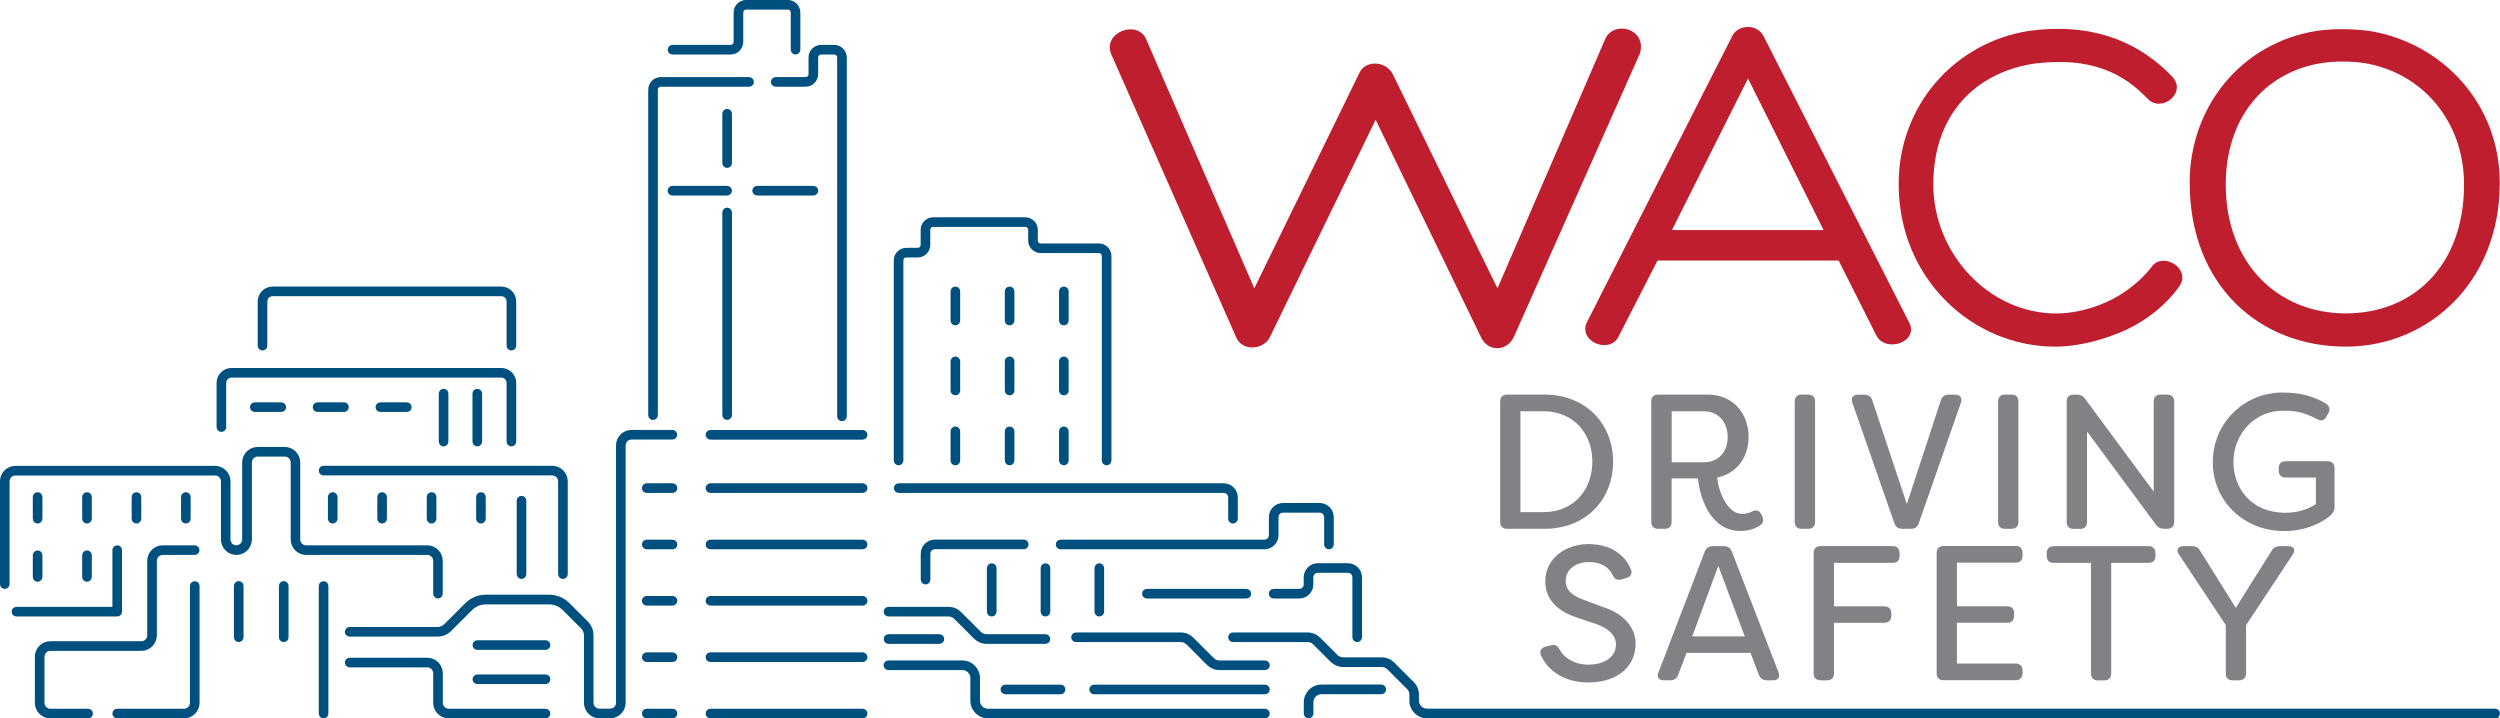 <?xml version="1.0" encoding="UTF-8"?><svg id="Layer_2" xmlns="http://www.w3.org/2000/svg" viewBox="0 0 314.38 90.33"><defs><style>.cls-1{fill:#be1e2d;}.cls-2{fill:#808285;}.cls-3{fill:#00507f;stroke:#00507f;stroke-miterlimit:10;stroke-width:.43px;}</style></defs><g id="Layer_1-2"><path class="cls-3" d="M55.08,75.05c-.21,0-.39-.17-.39-.39v-4.14c0-.52-.43-.95-.95-.95h-15.24c-.95,0-1.73-.78-1.73-1.73v-9.69c0-.52-.43-.95-.95-.95h-3.41c-.52,0-.95.43-.95.95v9.69c0,.95-.78,1.73-1.73,1.73s-1.73-.78-1.73-1.73v-7.31c0-.52-.43-.95-.95-.95H1.94c-.52,0-.95.43-.95.95v12.92c0,.22-.17.39-.39.39s-.39-.17-.39-.39v-12.92c0-.95.78-1.73,1.73-1.73h25.1c.95,0,1.73.78,1.73,1.73v7.31c0,.52.43.95.95.95s.95-.43.95-.95v-9.69c0-.95.78-1.73,1.73-1.73h3.41c.95,0,1.73.78,1.73,1.73v9.69c0,.52.43.95.95.95h15.24c.95,0,1.73.78,1.73,1.73v4.14c0,.22-.17.39-.39.39Z"/><path class="cls-3" d="M11.08,90.12h-4.75c-.95,0-1.73-.78-1.73-1.73v-5.81c0-.95.78-1.73,1.73-1.73h11.45c.52,0,.95-.43.95-.95v-9.38c0-.95.78-1.73,1.73-1.73h4.02c.21,0,.39.17.39.39s-.17.39-.39.39h-4.02c-.52,0-.95.43-.95.95v9.38c0,.95-.78,1.73-1.73,1.73H6.33c-.52,0-.95.43-.95.95v5.81c0,.52.43.95.95.95h4.75c.22,0,.39.17.39.39s-.17.39-.39.39Z"/><path class="cls-3" d="M23.15,90.12h-8.41c-.22,0-.39-.17-.39-.39s.17-.39.39-.39h8.41c.52,0,.95-.43.95-.95v-14.7c0-.22.17-.39.39-.39s.39.17.39.39v14.7c0,.95-.78,1.73-1.73,1.73Z"/><path class="cls-3" d="M30.02,80.53c-.22,0-.39-.17-.39-.39v-6.46c0-.22.17-.39.39-.39s.39.17.39.39v6.46c0,.21-.17.39-.39.39Z"/><path class="cls-3" d="M35.68,80.53c-.21,0-.39-.17-.39-.39v-6.46c0-.22.17-.39.39-.39s.39.17.39.39v6.46c0,.21-.17.39-.39.39Z"/><path class="cls-3" d="M40.69,90.12c-.22,0-.39-.17-.39-.39v-16.04c0-.22.17-.39.39-.39s.39.17.39.39v16.04c0,.22-.17.39-.39.39Z"/><path class="cls-3" d="M76.74,90.12h-1.36c-.95,0-1.73-.78-1.73-1.73v-8.48c0-.4-.15-.77-.44-1.05l-2.3-2.3c-.5-.5-1.16-.77-1.86-.77h-7.97c-.7,0-1.36.27-1.86.77l-2.62,2.62c-.43.43-1,.66-1.6.66h-11.03c-.21,0-.39-.17-.39-.39s.17-.39.39-.39h11.03c.4,0,.77-.15,1.05-.44l2.62-2.62c.64-.64,1.5-1,2.41-1h7.97c.91,0,1.76.35,2.41,1l2.3,2.3c.43.43.66,1,.66,1.6v8.48c0,.52.43.95.95.95h1.36c.52,0,.95-.43.95-.95v-32.37c0-.95.78-1.73,1.73-1.73h5.14c.22,0,.39.17.39.39s-.17.39-.39.39h-5.14c-.52,0-.95.43-.95.95v32.37c0,.95-.78,1.73-1.73,1.73Z"/><path class="cls-3" d="M108.48,55.07h-19.14c-.22,0-.39-.17-.39-.39s.17-.39.39-.39h19.14c.21,0,.39.17.39.39s-.17.39-.39.39Z"/><path class="cls-3" d="M84.57,61.77h-3.24c-.22,0-.39-.17-.39-.39s.17-.39.39-.39h3.24c.22,0,.39.17.39.39s-.17.39-.39.39Z"/><path class="cls-3" d="M108.48,61.77h-19.14c-.22,0-.39-.17-.39-.39s.17-.39.39-.39h19.14c.21,0,.39.17.39.39s-.17.39-.39.39Z"/><path class="cls-3" d="M84.57,68.86h-3.24c-.22,0-.39-.17-.39-.39s.17-.39.39-.39h3.24c.22,0,.39.17.39.39s-.17.39-.39.39Z"/><path class="cls-3" d="M108.48,68.86h-19.14c-.22,0-.39-.17-.39-.39s.17-.39.39-.39h19.14c.21,0,.39.17.39.39s-.17.39-.39.39Z"/><path class="cls-3" d="M84.57,75.94h-3.24c-.22,0-.39-.17-.39-.39s.17-.39.39-.39h3.24c.22,0,.39.17.39.39s-.17.39-.39.39Z"/><path class="cls-3" d="M108.48,75.94h-19.14c-.22,0-.39-.17-.39-.39s.17-.39.39-.39h19.14c.21,0,.39.17.39.39s-.17.39-.39.39Z"/><path class="cls-3" d="M84.57,83.03h-3.24c-.22,0-.39-.17-.39-.39s.17-.39.39-.39h3.24c.22,0,.39.17.39.39s-.17.39-.39.39Z"/><path class="cls-3" d="M108.48,83.03h-19.14c-.22,0-.39-.17-.39-.39s.17-.39.39-.39h19.14c.21,0,.39.17.39.39s-.17.39-.39.39Z"/><path class="cls-3" d="M84.57,90.12h-3.24c-.22,0-.39-.17-.39-.39s.17-.39.39-.39h3.24c.22,0,.39.17.39.39s-.17.39-.39.39Z"/><path class="cls-3" d="M108.48,90.12h-19.14c-.22,0-.39-.17-.39-.39s.17-.39.39-.39h19.14c.21,0,.39.17.39.39s-.17.39-.39.39Z"/><path class="cls-3" d="M68.6,90.12h-12.18c-.95,0-1.73-.78-1.73-1.73v-3.73c0-.52-.43-.95-.95-.95h-9.77c-.21,0-.39-.17-.39-.39s.17-.39.39-.39h9.77c.95,0,1.73.78,1.73,1.73v3.73c0,.52.43.95.95.95h12.18c.21,0,.39.17.39.39s-.17.39-.39.39Z"/><path class="cls-3" d="M68.6,81.51h-8.57c-.22,0-.39-.17-.39-.39s.17-.39.39-.39h8.57c.21,0,.39.17.39.39s-.17.39-.39.39Z"/><path class="cls-3" d="M68.6,85.81h-8.57c-.22,0-.39-.17-.39-.39s.17-.39.39-.39h8.57c.21,0,.39.17.39.39s-.17.39-.39.39Z"/><path class="cls-3" d="M70.79,72.59c-.22,0-.39-.17-.39-.39v-11.68c0-.52-.43-.95-.95-.95h-28.76c-.22,0-.39-.17-.39-.39s.17-.39.39-.39h28.76c.95,0,1.73.78,1.73,1.73v11.68c0,.22-.17.39-.39.39Z"/><path class="cls-3" d="M65.58,72.59c-.21,0-.39-.17-.39-.39v-9.24c0-.21.17-.39.39-.39s.39.17.39.39v9.24c0,.22-.17.39-.39.39Z"/><path class="cls-3" d="M14.74,77.31H2.07c-.22,0-.39-.17-.39-.39s.17-.39.39-.39h12.28v-7.35c0-.22.17-.39.39-.39s.39.17.39.39v7.74c0,.22-.17.39-.39.39Z"/><path class="cls-3" d="M64.31,55.92c-.22,0-.39-.17-.39-.39v-7.38c0-.48-.39-.88-.88-.88H29.11c-.48,0-.88.39-.88.88v5.56c0,.22-.17.39-.39.39s-.39-.17-.39-.39v-5.56c0-.91.74-1.66,1.66-1.66h33.93c.91,0,1.66.74,1.66,1.66v7.38c0,.21-.17.39-.39.39Z"/><path class="cls-3" d="M64.31,43.86c-.22,0-.39-.17-.39-.39v-5.56c0-.48-.39-.88-.88-.88h-28.76c-.48,0-.88.39-.88.88v5.56c0,.22-.17.39-.39.39s-.39-.17-.39-.39v-5.56c0-.91.74-1.66,1.66-1.66h28.76c.91,0,1.66.74,1.66,1.66v5.56c0,.22-.17.39-.39.39Z"/><path class="cls-3" d="M35.37,51.59h-3.33c-.21,0-.39-.17-.39-.39s.17-.39.39-.39h3.33c.21,0,.39.17.39.39s-.17.39-.39.39Z"/><path class="cls-3" d="M43.26,51.59h-3.33c-.22,0-.39-.17-.39-.39s.17-.39.39-.39h3.33c.22,0,.39.17.39.39s-.17.39-.39.39Z"/><path class="cls-3" d="M51.16,51.59h-3.33c-.22,0-.39-.17-.39-.39s.17-.39.39-.39h3.33c.22,0,.39.17.39.39s-.17.39-.39.39Z"/><path class="cls-3" d="M55.78,55.92c-.21,0-.39-.17-.39-.39v-6.03c0-.22.17-.39.39-.39s.39.17.39.39v6.03c0,.21-.17.39-.39.39Z"/><path class="cls-3" d="M60.02,55.92c-.22,0-.39-.17-.39-.39v-6.03c0-.22.17-.39.39-.39s.39.17.39.39v6.03c0,.21-.17.39-.39.39Z"/><path class="cls-3" d="M4.73,65.62c-.22,0-.39-.17-.39-.39v-2.73c0-.21.17-.39.39-.39s.39.17.39.39v2.73c0,.21-.17.39-.39.39Z"/><path class="cls-3" d="M10.94,65.62c-.22,0-.39-.17-.39-.39v-2.73c0-.21.17-.39.39-.39s.39.17.39.39v2.73c0,.21-.17.39-.39.39Z"/><path class="cls-3" d="M4.73,72.94c-.22,0-.39-.17-.39-.39v-2.73c0-.21.17-.39.39-.39s.39.17.39.39v2.73c0,.21-.17.39-.39.39Z"/><path class="cls-3" d="M10.94,72.94c-.22,0-.39-.17-.39-.39v-2.73c0-.21.17-.39.39-.39s.39.17.39.39v2.73c0,.21-.17.39-.39.39Z"/><path class="cls-3" d="M17.16,65.62c-.21,0-.39-.17-.39-.39v-2.73c0-.21.17-.39.39-.39s.39.17.39.39v2.73c0,.21-.17.39-.39.39Z"/><path class="cls-3" d="M23.37,65.62c-.21,0-.39-.17-.39-.39v-2.73c0-.21.17-.39.39-.39s.39.17.39.39v2.73c0,.21-.17.39-.39.39Z"/><path class="cls-3" d="M41.84,65.62c-.22,0-.39-.17-.39-.39v-2.73c0-.21.17-.39.39-.39s.39.17.39.39v2.73c0,.21-.17.39-.39.39Z"/><path class="cls-3" d="M48.05,65.62c-.22,0-.39-.17-.39-.39v-2.73c0-.21.17-.39.39-.39s.39.17.39.39v2.73c0,.21-.17.39-.39.39Z"/><path class="cls-3" d="M54.27,65.62c-.22,0-.39-.17-.39-.39v-2.73c0-.21.17-.39.39-.39s.39.17.39.39v2.73c0,.21-.17.39-.39.39Z"/><path class="cls-3" d="M60.48,65.62c-.21,0-.39-.17-.39-.39v-2.73c0-.21.17-.39.39-.39s.39.17.39.39v2.73c0,.21-.17.39-.39.39Z"/><path class="cls-3" d="M131.47,80.75h-7.41c-.53,0-1.03-.21-1.41-.58l-2.5-2.5c-.23-.23-.54-.36-.86-.36h-7.56c-.21,0-.39-.17-.39-.39s.17-.39.39-.39h7.56c.53,0,1.03.21,1.41.58l2.5,2.5c.23.23.54.36.86.36h7.41c.22,0,.39.17.39.39s-.17.39-.39.39Z"/><path class="cls-3" d="M159.07,84.05h-5.72c-.53,0-1.03-.21-1.41-.58l-2.58-2.58c-.23-.23-.54-.36-.86-.36h-13.19c-.22,0-.39-.17-.39-.39s.17-.39.39-.39h13.19c.53,0,1.03.21,1.41.58l2.58,2.58c.23.23.54.36.86.36h5.72c.21,0,.39.17.39.39s-.17.39-.39.39Z"/><path class="cls-3" d="M118.13,80.75h-6.4c-.21,0-.39-.17-.39-.39s.17-.39.39-.39h6.4c.22,0,.39.17.39.39s-.17.39-.39.39Z"/><path class="cls-3" d="M159.07,90.12h-34.83c-1.1,0-2-.9-2-2v-2.85c0-.67-.55-1.22-1.22-1.22h-9.3c-.21,0-.39-.17-.39-.39s.17-.39.39-.39h9.3c1.1,0,2,.9,2,2v2.85c0,.67.55,1.22,1.22,1.22h34.83c.21,0,.39.17.39.39s-.17.39-.39.39Z"/><path class="cls-3" d="M133.37,87.09h-6.94c-.21,0-.39-.17-.39-.39s.17-.39.39-.39h6.94c.22,0,.39.17.39.39s-.17.39-.39.39Z"/><path class="cls-3" d="M159.07,87.09h-21.48c-.21,0-.39-.17-.39-.39s.17-.39.39-.39h21.48c.21,0,.39.17.39.39s-.17.39-.39.39Z"/><path class="cls-3" d="M313.78,90.12h-134.33c-1.1,0-2-.9-2-2v-.77c0-.32-.13-.63-.36-.86l-2.47-2.47c-.23-.23-.54-.36-.86-.36h-4.86c-.53,0-1.03-.21-1.41-.58l-2.19-2.19c-.23-.23-.54-.36-.86-.36h-9.39c-.22,0-.39-.17-.39-.39s.17-.39.39-.39h9.39c.53,0,1.03.21,1.41.58l2.19,2.19c.23.23.54.36.86.36h4.86c.53,0,1.03.21,1.41.58l2.47,2.47c.38.38.58.88.58,1.41v.77c0,.67.55,1.22,1.22,1.22h134.33c.22,0,.39.17.39.39s-.17.39-.39.39Z"/><path class="cls-3" d="M164.56,90.12c-.22,0-.39-.17-.39-.39v-1.43c0-1.1.9-2,2-2h7.53c.22,0,.39.17.39.39s-.17.39-.39.39h-7.53c-.67,0-1.22.55-1.22,1.22v1.43c0,.22-.17.39-.39.39Z"/><path class="cls-3" d="M82.12,52.59c-.22,0-.39-.17-.39-.39V11.28c0-.75.61-1.37,1.37-1.37h11.1c.22,0,.39.17.39.39s-.17.39-.39.39h-11.1c-.32,0-.59.26-.59.59v40.93c0,.22-.17.39-.39.39Z"/><path class="cls-3" d="M105.88,52.75c-.22,0-.39-.17-.39-.39V7.23c0-.32-.26-.59-.59-.59h-1.64c-.32,0-.59.26-.59.59v2.09c0,.75-.61,1.37-1.37,1.37h-3.75c-.22,0-.39-.17-.39-.39s.17-.39.39-.39h3.75c.32,0,.59-.26.59-.59v-2.09c0-.75.61-1.37,1.37-1.37h1.64c.75,0,1.37.61,1.37,1.37v45.13c0,.22-.17.39-.39.39Z"/><path class="cls-3" d="M100.04,6.64c-.21,0-.39-.17-.39-.39V1.58c0-.32-.26-.59-.59-.59h-5.22c-.32,0-.59.26-.59.59v3.69c0,.75-.61,1.37-1.37,1.37h-7.31c-.22,0-.39-.17-.39-.39s.17-.39.39-.39h7.31c.32,0,.59-.26.59-.59V1.58c0-.75.61-1.37,1.37-1.37h5.22c.75,0,1.37.61,1.37,1.37v4.67c0,.21-.17.39-.39.39Z"/><path class="cls-3" d="M91.44,20.9c-.21,0-.39-.17-.39-.39v-6.21c0-.22.17-.39.39-.39s.39.17.39.39v6.21c0,.21-.17.39-.39.39Z"/><path class="cls-3" d="M91.44,24.37h-6.88c-.22,0-.39-.17-.39-.39s.17-.39.39-.39h6.88c.22,0,.39.17.39.39s-.17.39-.39.39Z"/><path class="cls-3" d="M102.29,24.37h-7.08c-.22,0-.39-.17-.39-.39s.17-.39.39-.39h7.08c.22,0,.39.17.39.39s-.17.39-.39.39Z"/><path class="cls-3" d="M91.44,52.59c-.21,0-.39-.17-.39-.39v-25.48c0-.22.17-.39.39-.39s.39.17.39.39v25.48c0,.22-.17.39-.39.39Z"/><path class="cls-3" d="M139.16,58.3c-.22,0-.39-.17-.39-.39v-25.72c0-.32-.26-.58-.58-.58h-7.32c-.75,0-1.36-.61-1.36-1.36v-1.35c0-.32-.26-.58-.58-.58h-11.58c-.32,0-.58.26-.58.58v1.9c0,.75-.61,1.36-1.36,1.36h-1.44c-.32,0-.58.26-.58.58v25.17c0,.22-.17.39-.39.39s-.39-.17-.39-.39v-25.17c0-.75.61-1.36,1.36-1.36h1.44c.32,0,.58-.26.58-.58v-1.9c0-.75.61-1.36,1.36-1.36h11.58c.75,0,1.36.61,1.36,1.36v1.35c0,.32.26.58.58.58h7.32c.75,0,1.36.61,1.36,1.36v25.72c0,.22-.17.39-.39.39Z"/><path class="cls-3" d="M120.14,40.7c-.21,0-.39-.17-.39-.39v-3.67c0-.22.17-.39.39-.39s.39.17.39.39v3.67c0,.21-.17.39-.39.39Z"/><path class="cls-3" d="M120.14,49.5c-.21,0-.39-.17-.39-.39v-3.67c0-.22.17-.39.39-.39s.39.17.39.39v3.67c0,.22-.17.39-.39.39Z"/><path class="cls-3" d="M120.14,58.3c-.21,0-.39-.17-.39-.39v-3.67c0-.22.17-.39.39-.39s.39.17.39.39v3.67c0,.22-.17.39-.39.39Z"/><path class="cls-3" d="M126.96,40.7c-.21,0-.39-.17-.39-.39v-3.67c0-.22.17-.39.39-.39s.39.17.39.39v3.67c0,.21-.17.39-.39.39Z"/><path class="cls-3" d="M126.96,49.5c-.21,0-.39-.17-.39-.39v-3.67c0-.22.17-.39.39-.39s.39.17.39.39v3.67c0,.22-.17.39-.39.39Z"/><path class="cls-3" d="M126.96,58.3c-.21,0-.39-.17-.39-.39v-3.67c0-.22.17-.39.39-.39s.39.17.39.39v3.67c0,.22-.17.39-.39.39Z"/><path class="cls-3" d="M133.78,40.7c-.21,0-.39-.17-.39-.39v-3.67c0-.22.17-.39.39-.39s.39.17.39.39v3.67c0,.21-.17.39-.39.39Z"/><path class="cls-3" d="M133.78,49.5c-.21,0-.39-.17-.39-.39v-3.67c0-.22.17-.39.39-.39s.39.17.39.39v3.67c0,.22-.17.39-.39.39Z"/><path class="cls-3" d="M133.78,58.3c-.21,0-.39-.17-.39-.39v-3.67c0-.22.17-.39.39-.39s.39.17.39.39v3.67c0,.22-.17.39-.39.39Z"/><path class="cls-3" d="M155.05,65.62c-.22,0-.39-.17-.39-.39v-2.68c0-.43-.35-.78-.78-.78h-40.87c-.22,0-.39-.17-.39-.39s.17-.39.39-.39h40.87c.86,0,1.56.7,1.56,1.56v2.68c0,.21-.17.39-.39.39Z"/><path class="cls-3" d="M167.12,68.86c-.22,0-.39-.17-.39-.39v-3.44c0-.43-.35-.78-.78-.78h-4.61c-.43,0-.78.35-.78.78v2.27c0,.86-.7,1.56-1.56,1.56h-25.63c-.21,0-.39-.17-.39-.39s.17-.39.39-.39h25.63c.43,0,.78-.35.78-.78v-2.27c0-.86.7-1.56,1.56-1.56h4.61c.86,0,1.56.7,1.56,1.56v3.44c0,.22-.17.39-.39.39Z"/><path class="cls-3" d="M116.39,73.28c-.21,0-.39-.17-.39-.39v-3.26c0-.86.7-1.56,1.56-1.56h11.18c.22,0,.39.17.39.39s-.17.39-.39.39h-11.18c-.43,0-.78.35-.78.78v3.26c0,.22-.17.39-.39.39Z"/><path class="cls-3" d="M124.71,77.31c-.22,0-.39-.17-.39-.39v-5.48c0-.21.17-.39.39-.39s.39.17.39.39v5.48c0,.22-.17.39-.39.39Z"/><path class="cls-3" d="M131.47,77.31c-.21,0-.39-.17-.39-.39v-5.48c0-.21.17-.39.39-.39s.39.17.39.39v5.48c0,.22-.17.39-.39.39Z"/><path class="cls-3" d="M138.24,77.31c-.22,0-.39-.17-.39-.39v-5.48c0-.21.17-.39.39-.39s.39.17.39.39v5.48c0,.22-.17.39-.39.39Z"/><path class="cls-3" d="M156.73,75.05h-12.51c-.21,0-.39-.17-.39-.39s.17-.39.39-.39h12.51c.21,0,.39.17.39.39s-.17.39-.39.39Z"/><path class="cls-3" d="M170.67,80.53c-.21,0-.39-.17-.39-.39v-7.54c0-.43-.35-.78-.78-.78h-3.78c-.43,0-.78.35-.78.78v.89c0,.86-.7,1.56-1.56,1.56h-3.22c-.21,0-.39-.17-.39-.39s.17-.39.39-.39h3.22c.43,0,.78-.35.78-.78v-.89c0-.86.7-1.56,1.56-1.56h3.78c.86,0,1.56.7,1.56,1.56v7.54c0,.21-.17.39-.39.39Z"/><path class="cls-1" d="M157.73,36.26l13.14-26.94c.67-1.76,3.27-1.76,4.24-.06l13.2,27,13.5-31.24c.97-2.54,5.33-1.51,4.42,1.69l-15.86,35.66c-.85,1.82-3.21,1.94-4.12.06l-13.26-27.37-13.32,27.37c-.73,1.51-3.45,1.88-4.24-.06l-15.74-35.66c-.97-2.72,3.45-4.3,4.48-1.69l13.56,31.24Z"/><path class="cls-1" d="M208.44,32.75l-4.9,9.57c-1.09,2.24-5.09.67-4-1.76l18.29-36.02c.36-.79,1.21-1.15,2-1.15s1.51.36,1.94,1.15l18.22,35.84c1.57,2.6-2.91,4.12-4.06,1.76l-4.72-9.38h-22.76ZM219.82,9.86l-9.57,19.07h19.07l-9.51-19.07Z"/><path class="cls-1" d="M267.52,41.41c-2.91,1.33-6.18,2.18-9.08,2.18-10.35,0-19.68-8.48-19.68-20.46,0-9.93,7.08-17.8,16.41-19.25,7.08-.97,13.26.79,18.04,5.81,1.82,2.06-1.45,4.54-3.15,2.72-4.12-4.36-8.9-5.03-14.23-4.42-7.45,1.15-12.71,6.42-12.71,15.2s7.08,16.23,15.44,16.23c2.24,0,4.72-.61,7.02-1.76,1.88-.97,3.69-2.42,4.96-4.06,1.39-2.06,5.09.18,3.51,2.42-1.63,2.3-3.94,4.12-6.54,5.39Z"/><path class="cls-1" d="M275.35,23c0-9.51,6.42-17.62,16.05-19.13,2.24-.3,4.3-.24,6.42,0,9.32,1.45,16.53,9.2,16.53,19.13,0,12.59-9.08,20.59-19.37,20.59-10.9,0-19.62-7.75-19.62-20.59ZM279.89,23.18c0,9.93,6.54,16.23,15.08,16.23s14.89-6.05,14.89-16.23c0-7.81-5.15-14.05-12.59-15.26-1.82-.24-3.57-.24-5.27,0-7.33,1.15-12.11,7.02-12.11,15.26Z"/></g><g id="Layer_2-2"><path class="cls-2" d="M188.65,65.63v-15.14c0-.55.31-.87.87-.87h4.65c5.38,0,8.68,3.78,8.68,8.44s-3.3,8.44-8.68,8.44h-4.65c-.55,0-.87-.31-.87-.87ZM194.12,64.4c3.78,0,6.12-2.82,6.12-6.34s-2.34-6.34-6.12-6.34h-2.92v12.68h2.92Z"/><path class="cls-2" d="M213.54,60.16h-3.33v5.47c0,.55-.31.87-.87.87h-.82c-.55,0-.87-.31-.87-.87v-15.14c0-.55.31-.87.87-.87h6.24c3.25,0,5.13,2.46,5.13,5.33,0,2.51-1.45,4.6-3.95,5.09.17,1.83,1.3,4.58,3.13,4.58.48,0,.89-.1,1.23-.29.53-.24.89-.19,1.16.31l.12.22c.22.48.19.92-.26,1.21-.72.48-1.57.7-2.44.7-3.98,0-5.18-4.58-5.35-6.6ZM214.27,58.13c1.86,0,2.99-1.33,2.99-3.18s-1.16-3.23-2.99-3.23h-4.05v6.41h4.05Z"/><path class="cls-2" d="M225.69,65.63v-15.14c0-.55.31-.87.87-.87h.82c.55,0,.87.31.87.87v15.14c0,.55-.31.87-.87.87h-.82c-.55,0-.87-.31-.87-.87Z"/><path class="cls-2" d="M238.22,65.8l-5.28-15.16c-.22-.6.07-1.01.7-1.01h.82c.48,0,.84.24.99.72l4.34,13.04,4.27-13.04c.14-.48.51-.72,1.01-.72h.82c.63,0,.89.41.7,1.01l-5.3,15.16c-.17.51-.51.7-.99.7h-1.08c-.48,0-.82-.19-.99-.7Z"/><path class="cls-2" d="M251.26,65.63v-15.14c0-.55.31-.87.87-.87h.82c.55,0,.87.31.87.87v15.14c0,.55-.31.87-.87.87h-.82c-.55,0-.87-.31-.87-.87Z"/><path class="cls-2" d="M259.89,65.63v-15.14c0-.55.31-.87.87-.87h.36c.46,0,.8.14,1.08.53l8.63,11.67v-11.33c0-.55.31-.87.87-.87h.82c.55,0,.89.31.89.87v15.14c0,.55-.34.87-.89.87h-.34c-.46,0-.8-.14-1.08-.53l-8.65-11.71v11.38c0,.55-.31.87-.87.87h-.82c-.55,0-.87-.31-.87-.87Z"/><path class="cls-2" d="M278.26,58.11c0-4.87,3.9-8.75,8.77-8.75,2.07,0,3.83.39,5.47,1.4.46.29.55.7.29,1.21l-.24.41c-.26.53-.67.6-1.21.31-1.88-1.01-3.04-1.04-4.31-1.04-3.42,0-6.17,2.84-6.17,6.44,0,3.23,2.17,6.39,6.51,6.39,1.47,0,2.72-.36,3.86-1.08v-3.35h-3.81c-.55,0-.87-.34-.87-.89v-.29c0-.55.31-.87.87-.87h5.28c.55,0,.87.31.87.87v4.87c0,.46-.19.84-.75,1.28-1.93,1.42-4.03,1.76-5.57,1.76-5.23,0-8.99-3.9-8.99-8.65Z"/><path class="cls-2" d="M193.78,82.39c-.24-.53.05-.94.58-1.08l.7-.17c.53-.12.82.07,1.08.58.6,1.04,1.88,1.86,3.57,1.86,2.17,0,3.5-1.06,3.5-2.51,0-1.28-1.06-2.07-2.43-2.58l-2.51-.84c-3.18-1.06-3.95-2.96-3.95-4.53,0-2.92,2.55-4.7,5.47-4.7,2.65,0,4.53,1.28,5.3,3.18.22.53-.05.94-.58,1.08l-.6.19c-.53.14-.87-.05-1.11-.55-.55-1.11-1.59-1.64-2.99-1.64-1.59,0-2.92.87-2.92,2.36,0,.7.22,1.61,2.14,2.34l2.51.94c2.84.89,4.14,2.77,4.14,4.58,0,3.04-2.41,4.92-5.93,4.92-2.99,0-5.11-1.45-5.98-3.42Z"/><path class="cls-2" d="M208.56,84.54l5.81-15.16c.17-.46.53-.7,1.01-.7h1.4c.51,0,.84.24,1.01.7l5.86,15.16c.22.6-.02,1.01-.67,1.01h-.77c-.51,0-.84-.22-1.04-.7l-1.04-2.75h-8.05l-1.04,2.75c-.19.48-.51.7-1.01.7h-.8c-.65,0-.92-.41-.67-1.01ZM219.41,80.03l-3.33-8.87-3.28,8.87h6.6Z"/><path class="cls-2" d="M238.88,69.55v.36c0,.55-.31.87-.87.87h-7.38v5.47h6.32c.55,0,.89.31.89.87v.31c0,.55-.34.89-.89.89h-6.32v6.36c0,.55-.31.87-.87.87h-.82c-.55,0-.87-.31-.87-.87v-15.14c0-.55.31-.87.87-.87h9.06c.55,0,.87.31.87.87Z"/><path class="cls-2" d="M246.09,70.77v5.47h6.32c.55,0,.87.31.87.87v.31c0,.55-.31.89-.87.89h-6.32v5.13h7.38c.53,0,.87.31.87.87v.36c0,.55-.34.87-.87.87h-9.06c-.55,0-.87-.31-.87-.87v-15.14c0-.55.31-.87.87-.87h9.06c.53,0,.87.31.87.87v.36c0,.55-.34.87-.87.87h-7.38Z"/><path class="cls-2" d="M271.06,69.55v.36c0,.55-.31.87-.87.87h-4.7v13.91c0,.55-.31.87-.87.87h-.8c-.55,0-.87-.31-.87-.87v-13.91h-4.7c-.53,0-.87-.31-.87-.87v-.36c0-.55.34-.87.87-.87h11.93c.55,0,.87.31.87.87Z"/><path class="cls-2" d="M279.9,84.68v-6.07l-5.88-8.87c-.41-.6-.14-1.06.55-1.06h1.06c.46,0,.8.14,1.04.58l4.48,7.18,4.51-7.18c.24-.41.58-.58,1.06-.58h1.04c.7,0,.96.46.55,1.06l-5.86,8.87v6.07c0,.55-.34.87-.89.87h-.8c-.55,0-.87-.31-.87-.87Z"/></g></svg>